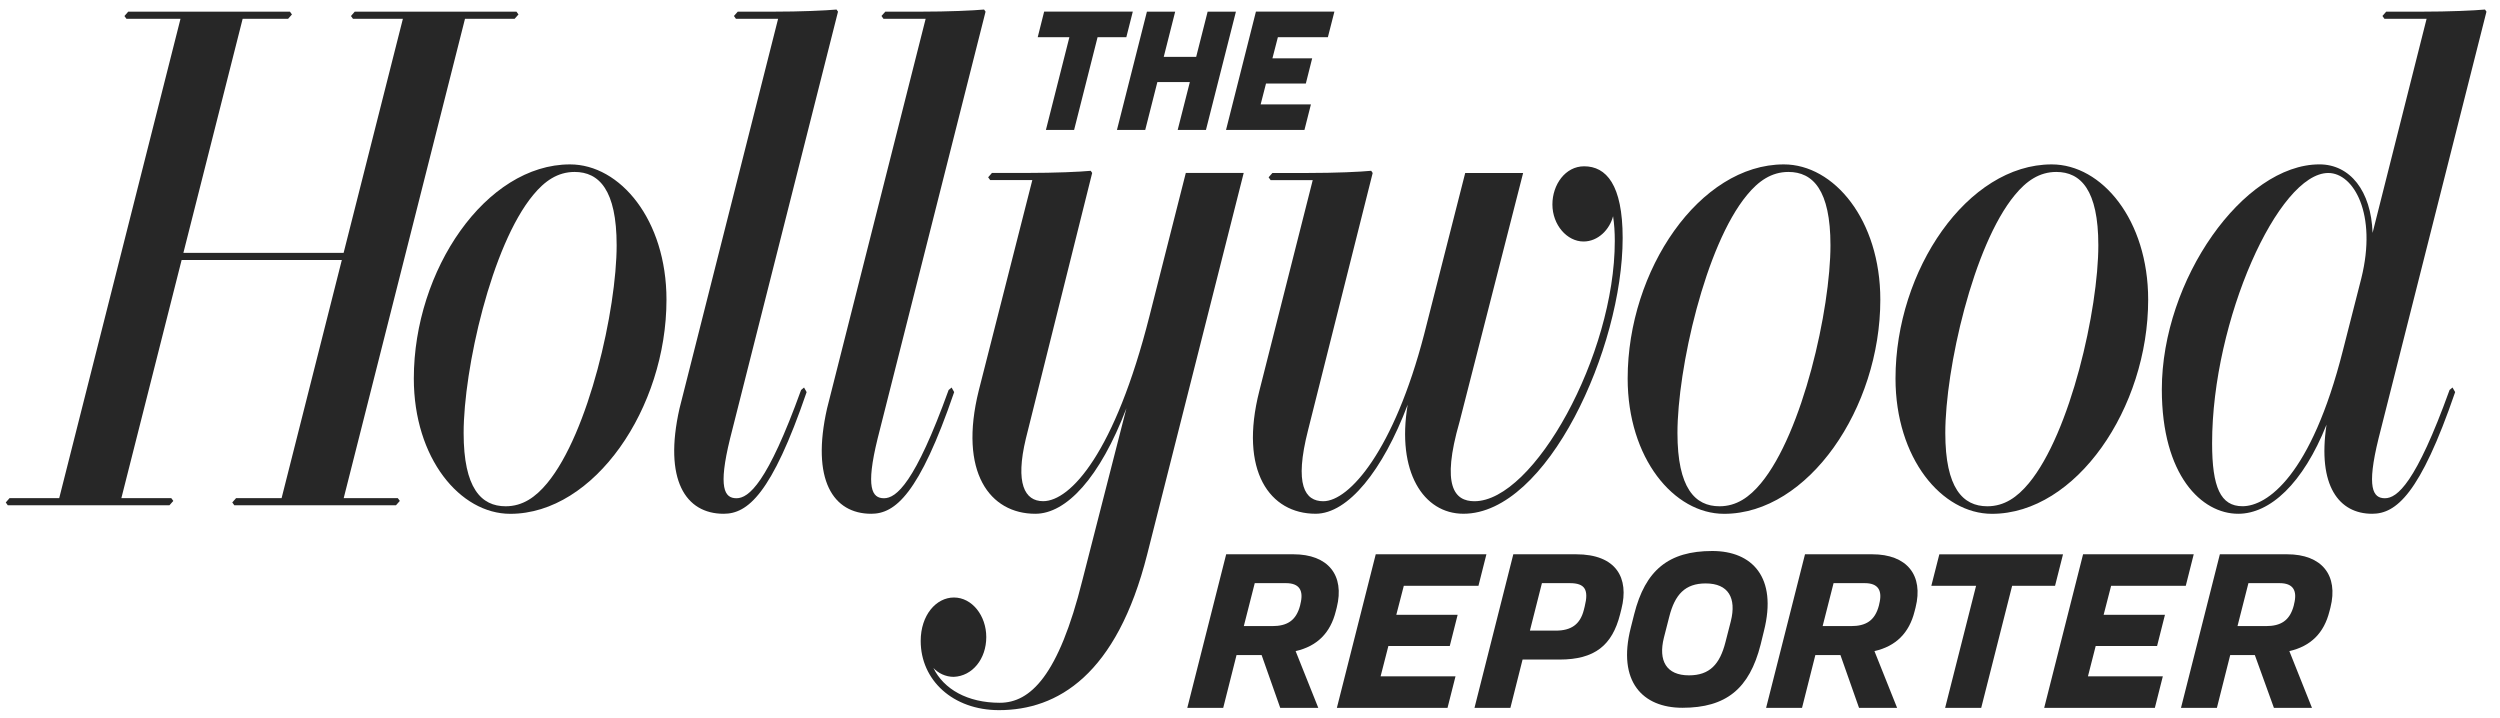 <svg xmlns="http://www.w3.org/2000/svg" fill="none" viewBox="0 0 108 31" height="31" width="108">
<g clip-path="url(#clip0_340_150)">
<path fill="#272727" d="M62.63 27.907L62.97 26.56H60.32L60.644 25.308H63.869L64.213 23.945H59.432L57.753 30.579H62.533L62.878 29.218H59.642L59.978 27.907H62.63Z"></path>
<path fill="#272727" d="M55.874 23.945H52.971L51.291 30.579H52.843L53.418 28.299H54.502L55.306 30.579H56.95L55.971 28.128C56.9 27.916 57.473 27.345 57.706 26.406L57.747 26.247C58.1 24.849 57.376 23.945 55.874 23.945ZM56.177 26.096L56.165 26.155C55.992 26.821 55.592 27.047 54.961 27.047H53.733L54.205 25.192H55.553C56.132 25.192 56.328 25.507 56.177 26.096Z"></path>
<path fill="#272727" d="M80.879 23.945H77.976L76.296 30.579H77.848L78.423 28.299H79.507L80.31 30.579H81.955L80.976 28.128C81.905 27.916 82.478 27.345 82.711 26.406L82.752 26.247C83.105 24.849 82.381 23.945 80.879 23.945ZM81.182 26.096L81.17 26.155C80.997 26.821 80.597 27.047 79.966 27.047H78.738L79.21 25.192H80.558C81.137 25.192 81.332 25.507 81.182 26.096Z"></path>
<path fill="#272727" d="M93.186 27.907L93.526 26.56H90.877L91.2 25.308H94.425L94.769 23.945H89.989L88.309 30.579H93.09L93.434 29.218H90.199L90.534 27.907H93.186Z"></path>
<path fill="#272727" d="M68.085 23.945H65.375L63.698 30.579H65.249L65.775 28.493H67.372C68.892 28.493 69.647 27.879 69.987 26.54L70.046 26.305C70.384 24.976 69.834 23.945 68.085 23.945ZM68.458 26.205L68.421 26.352C68.262 26.98 67.868 27.243 67.211 27.243H66.092L66.611 25.192H67.815C68.47 25.192 68.643 25.472 68.458 26.205Z"></path>
<path fill="#272727" d="M88.778 25.308L89.122 23.947H83.779L83.433 25.308H85.366L84.029 30.581H85.588L86.924 25.308H88.778Z"></path>
<path fill="#272727" d="M98.802 23.945H95.898L94.219 30.579H95.77L96.345 28.299H97.409L98.233 30.579H99.877L98.9 28.128C99.828 27.916 100.4 27.345 100.633 26.406L100.675 26.247C101.027 24.849 100.304 23.945 98.802 23.945ZM99.104 26.096L99.092 26.155C98.919 26.821 98.519 27.047 97.889 27.047H96.66L97.132 25.192H98.48C99.059 25.192 99.255 25.507 99.104 26.096Z"></path>
<path fill="#272727" d="M73.972 23.803C72.081 23.803 71.077 24.633 70.597 26.533L70.449 27.121C69.859 29.446 70.964 30.576 72.68 30.576C74.572 30.576 75.575 29.749 76.058 27.849L76.202 27.26C76.791 24.933 75.689 23.803 73.972 23.803ZM74.772 26.836L74.541 27.737C74.298 28.696 73.859 29.175 72.965 29.175C71.984 29.175 71.631 28.544 71.881 27.546L72.112 26.642C72.355 25.683 72.796 25.204 73.686 25.204C74.671 25.204 75.021 25.837 74.772 26.836Z"></path>
<path fill="#272727" d="M57.364 1.608L57.646 0.502H54.256L52.964 5.614H56.352L56.632 4.509H54.46L54.691 3.61H56.412L56.686 2.519H54.969L55.204 1.608H57.364Z"></path>
<path fill="#272727" d="M48.657 1.608L48.937 0.502H45.107L44.829 1.608H46.197L45.183 5.614H46.401L47.415 1.608H48.657Z"></path>
<path fill="#272727" d="M52.17 0.503L51.675 2.456H50.274L50.768 0.503H49.547L48.252 5.613H49.474L49.998 3.546H51.401L50.876 5.613H52.097L53.392 0.503H52.17Z"></path>
<path fill="#272727" d="M77.061 7.102C73.428 7.102 70.315 11.665 70.315 16.35C70.315 19.797 72.312 22.197 74.481 22.197C78.114 22.197 81.23 17.631 81.23 12.947C81.23 9.499 79.229 7.102 77.061 7.102ZM76.074 20.875C75.578 21.474 75.019 21.871 74.282 21.871C73.227 21.871 72.466 21.091 72.466 18.704C72.466 15.945 73.665 10.602 75.471 8.424C75.963 7.825 76.523 7.428 77.261 7.428C78.316 7.428 79.076 8.208 79.076 10.595C79.076 13.354 77.879 18.694 76.074 20.875Z"></path>
<path fill="#272727" d="M24.624 7.102C20.991 7.102 17.877 11.665 17.877 16.35C17.877 19.797 19.874 22.197 22.044 22.197C25.677 22.197 28.792 17.631 28.792 12.947C28.792 9.499 26.791 7.102 24.624 7.102ZM23.637 20.875C23.14 21.474 22.582 21.871 21.844 21.871C20.789 21.871 20.029 21.091 20.029 18.704C20.029 15.945 21.228 10.602 23.033 8.424C23.526 7.825 24.086 7.428 24.824 7.428C25.879 7.428 26.639 8.208 26.639 10.595C26.639 13.354 25.442 18.694 23.637 20.875Z"></path>
<path fill="#272727" d="M88.633 7.102C85 7.102 81.886 11.665 81.886 16.35C81.886 19.797 83.883 22.197 86.053 22.197C89.686 22.197 92.801 17.631 92.801 12.947C92.801 9.499 90.8 7.102 88.633 7.102ZM87.646 20.875C87.149 21.474 86.591 21.871 85.853 21.871C84.798 21.871 84.037 21.091 84.037 18.704C84.037 15.945 85.237 10.602 87.042 8.424C87.534 7.825 88.095 7.428 88.832 7.428C89.888 7.428 90.648 8.208 90.648 10.595C90.648 13.354 89.451 18.694 87.646 20.875Z"></path>
<path fill="#272727" d="M68.434 7.184C67.622 7.184 67.064 7.977 67.064 8.831C67.064 9.72 67.699 10.433 68.407 10.433C69.044 10.433 69.539 9.909 69.685 9.34C69.737 9.681 69.759 10.036 69.759 10.409C69.759 15.344 66.26 21.653 63.695 21.653C62.842 21.653 62.248 21.012 63.052 18.223L65.799 7.473H63.297L61.521 14.45C60.223 19.44 58.296 21.653 57.165 21.653C56.376 21.653 55.9 20.962 56.51 18.575L59.3 7.473L59.236 7.378C58.778 7.423 57.721 7.473 56.456 7.473H54.968L54.804 7.659L54.89 7.781H56.71L54.404 16.886C53.52 20.349 54.857 22.194 56.835 22.194C58.236 22.194 59.739 20.324 60.812 17.482C60.324 20.374 61.488 22.194 63.221 22.194C66.839 22.194 70.099 15.048 70.099 10.279C70.099 7.974 69.386 7.184 68.434 7.184Z"></path>
<path fill="#272727" d="M17.184 21.519H14.848L20.088 0.811H22.233L22.398 0.625L22.311 0.503H15.326L15.161 0.692L15.248 0.811H17.405L14.844 10.925H7.922L10.483 0.811H12.447L12.612 0.625L12.525 0.503H5.54L5.375 0.692L5.462 0.811H7.798L2.558 21.519H0.413L0.249 21.705L0.335 21.827H7.32L7.487 21.64L7.399 21.519H5.243L7.846 11.233H14.767L12.165 21.519H10.199L10.034 21.705L10.121 21.827H17.106L17.273 21.64L17.184 21.519Z"></path>
<path fill="#272727" d="M34.735 16.741L34.607 16.847C33.15 20.886 32.34 21.524 31.815 21.524C31.296 21.524 31.014 21.08 31.539 18.946L36.202 0.504L36.138 0.412C35.681 0.454 34.626 0.504 33.361 0.504H31.871L31.706 0.69L31.792 0.812H33.614L29.355 17.645C28.66 20.727 29.614 22.195 31.263 22.195C32.289 22.195 33.332 21.366 34.846 16.939L34.735 16.741Z"></path>
<path fill="#272727" d="M41.109 16.741L40.981 16.847C39.524 20.886 38.715 21.524 38.189 21.524C37.67 21.524 37.388 21.08 37.913 18.946L42.576 0.504L42.512 0.412C42.055 0.454 41 0.504 39.734 0.504H38.245L38.08 0.69L38.166 0.812H39.988L35.729 17.645C35.034 20.727 35.988 22.195 37.637 22.195C38.663 22.195 39.706 21.366 41.22 16.939L41.109 16.741Z"></path>
<path fill="#272727" d="M49.657 13.656C48.165 19.555 46.246 21.651 45.063 21.651C44.264 21.651 43.852 20.884 44.318 18.944L47.182 7.471L47.12 7.379C46.664 7.422 45.605 7.471 44.34 7.471H42.852L42.688 7.658L42.776 7.779H44.596L42.284 16.865C41.402 20.407 42.766 22.195 44.725 22.195C46.069 22.195 47.516 20.636 48.661 17.638L46.761 25.059C45.729 29.205 44.505 30.36 43.19 30.36C41.795 30.36 40.767 29.771 40.322 28.855C40.526 29.078 40.843 29.24 41.202 29.24C42.008 29.207 42.607 28.467 42.607 27.521C42.607 26.597 41.993 25.812 41.21 25.812C40.442 25.812 39.774 26.572 39.774 27.69C39.774 29.384 41.169 30.678 43.155 30.678C45.679 30.678 48.241 29.17 49.56 23.944L53.728 7.471H51.227L49.657 13.656Z"></path>
<path fill="#272727" d="M107.415 0.504L107.352 0.412C106.896 0.454 105.839 0.504 104.574 0.504H103.084L102.921 0.69L103.008 0.812H104.829L102.495 10.061C102.435 8.246 101.52 7.101 100.201 7.101C96.917 7.101 93.391 12.088 93.391 16.825C93.391 20.541 95.112 22.195 96.69 22.195C98.06 22.195 99.486 20.901 100.506 18.345C100.107 20.995 101.05 22.195 102.476 22.195C103.504 22.195 104.545 21.365 106.062 16.939L105.948 16.74L105.821 16.847C104.364 20.886 103.554 21.524 103.028 21.524C102.509 21.524 102.227 21.08 102.752 18.946L107.415 0.504ZM102.008 12.026L101.215 15.133C99.841 20.566 97.933 21.869 96.876 21.869C95.93 21.869 95.563 21.052 95.563 19.15C95.563 13.827 98.429 7.473 100.583 7.473C101.673 7.473 102.703 9.237 102.008 12.026Z"></path>
</g>
<defs>
<clipPath id="clip0_340_150">
<rect transform="translate(0.249 0.412)" fill="white" height="30.266" width="107.167"></rect>
</clipPath>
</defs>
</svg>
